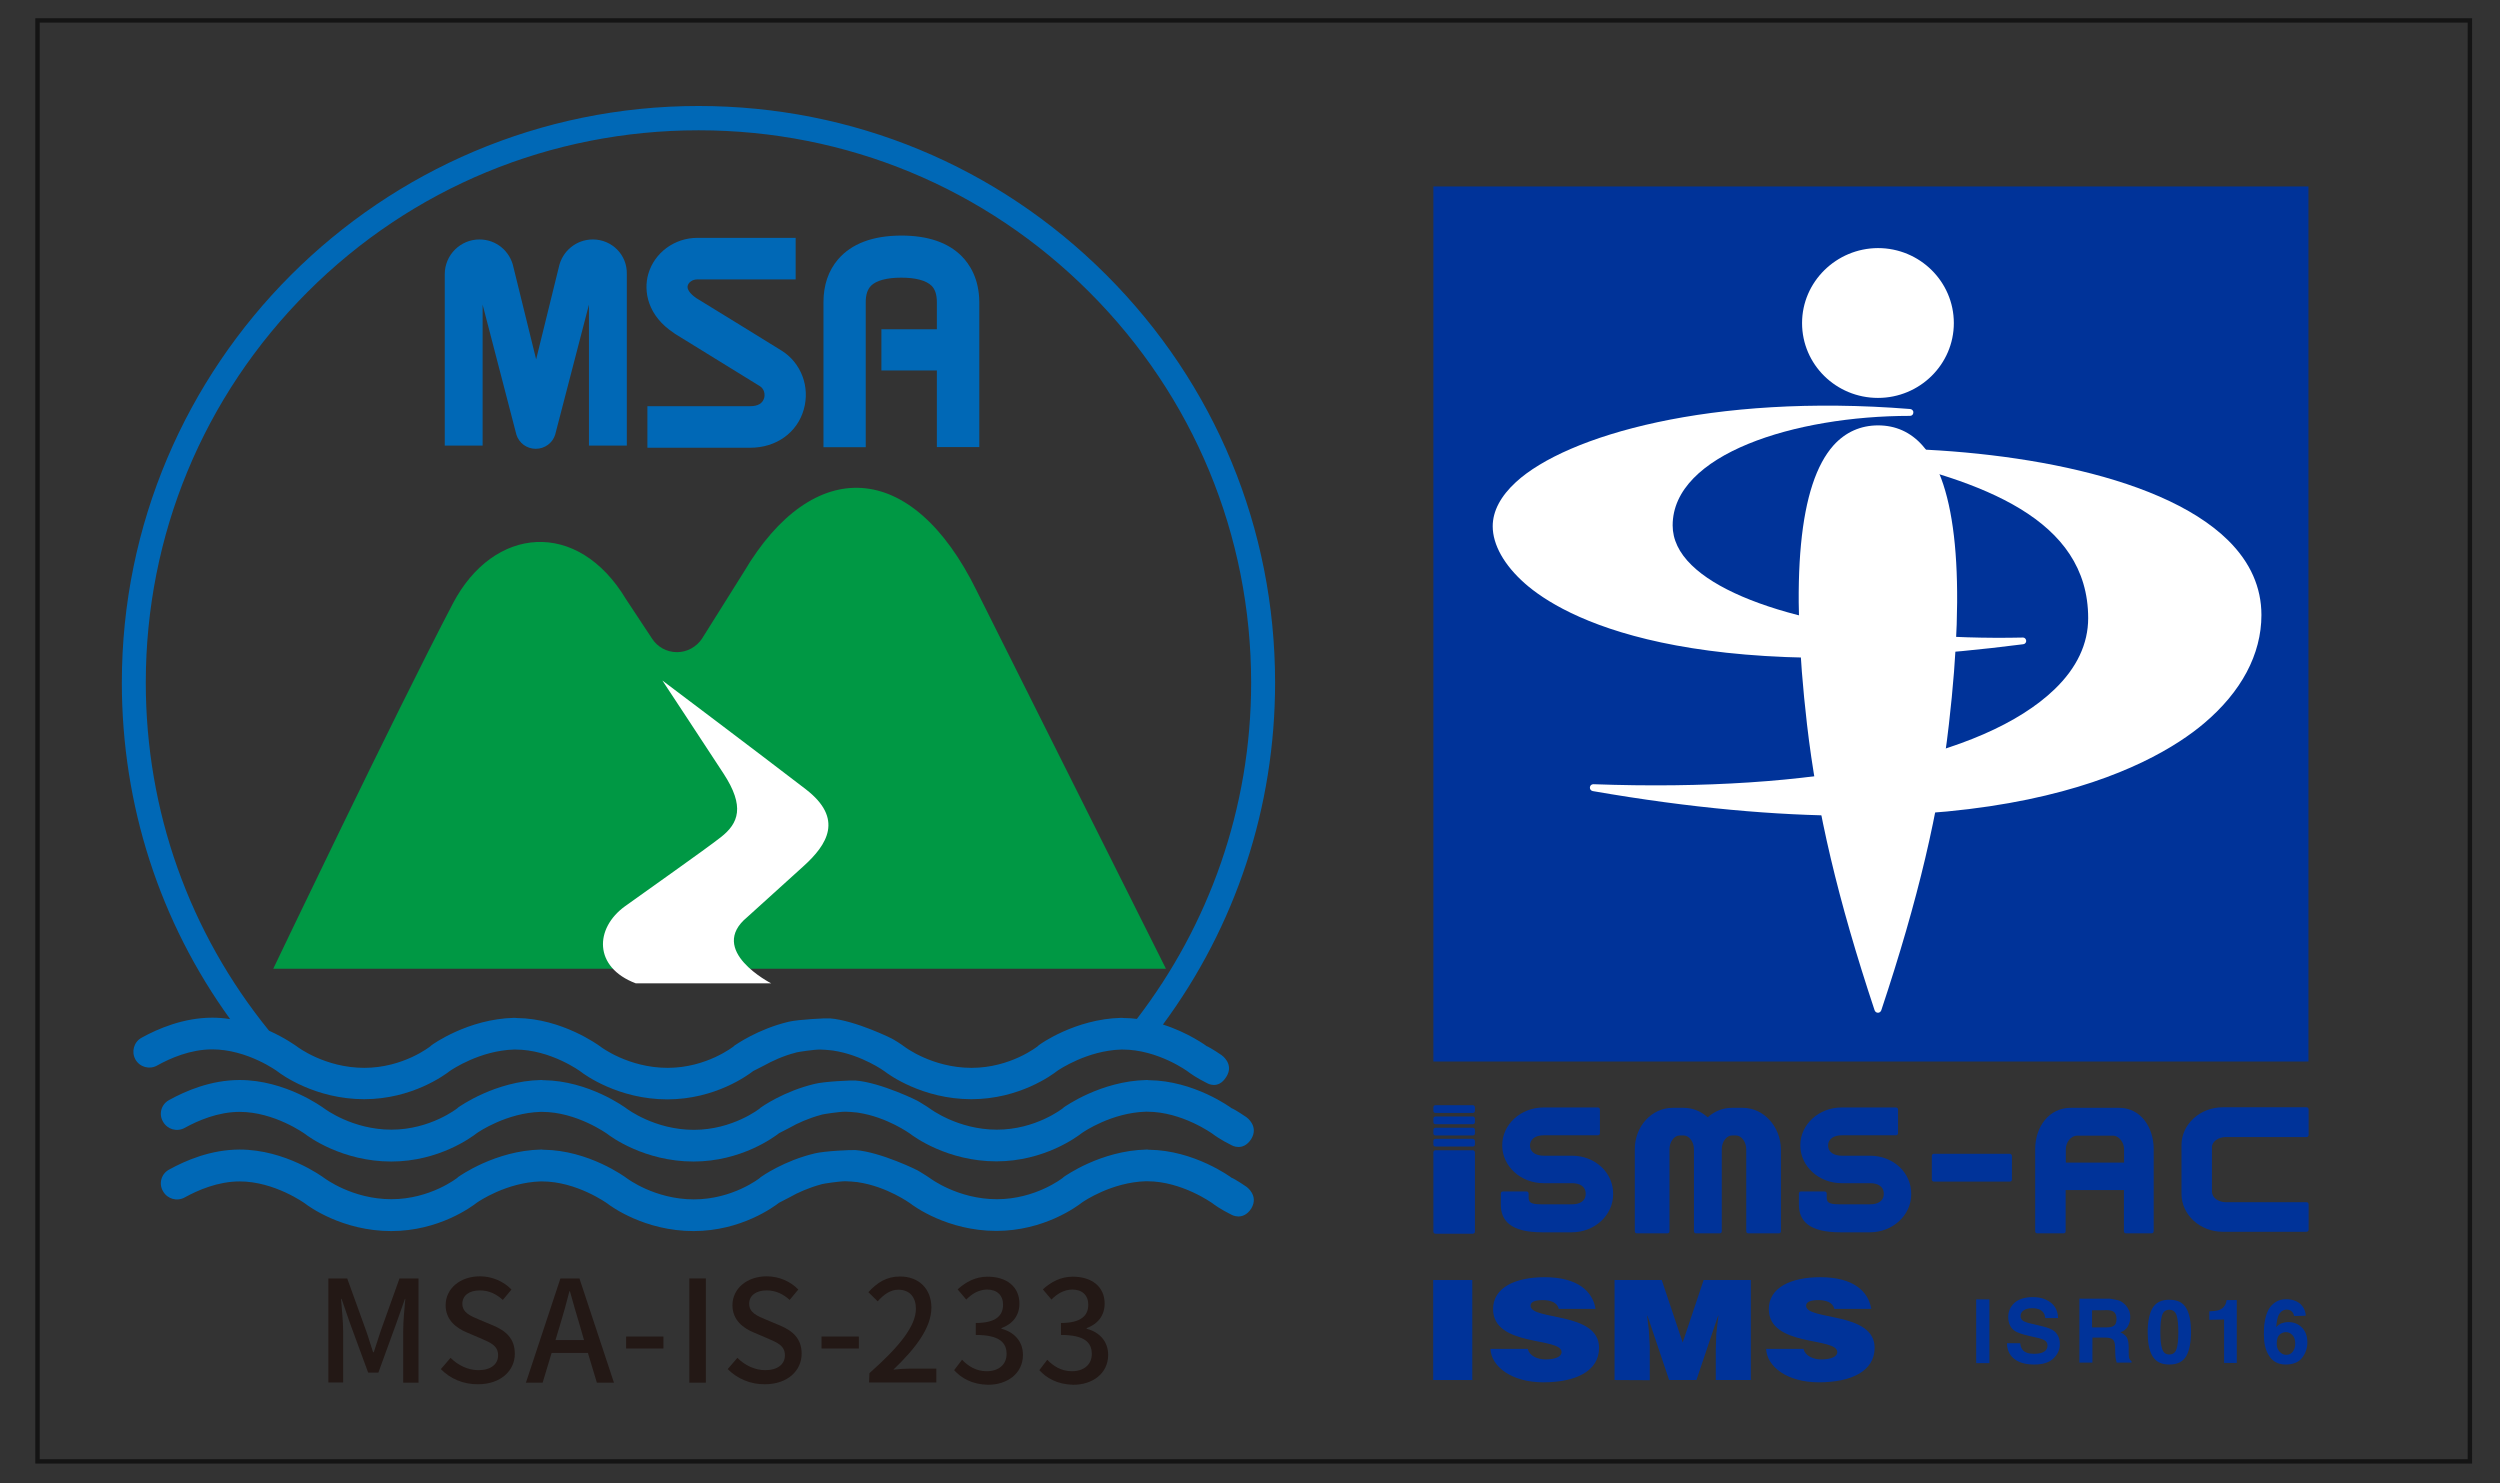 <?xml version="1.0" encoding="utf-8"?>
<!-- Generator: Adobe Illustrator 24.2.1, SVG Export Plug-In . SVG Version: 6.00 Build 0)  -->
<svg version="1.1" id="r1" xmlns="http://www.w3.org/2000/svg" xmlns:xlink="http://www.w3.org/1999/xlink" x="0px" y="0px"
	 viewBox="0 0 141.99 84.24" style="enable-background:new 0 0 141.99 84.24;" xml:space="preserve">
<rect x="0" y="0" width="141.99" height="84.24" fill="#333333" stroke="none"/>
<style type="text/css">
	.st0{fill:#003399;}
	.st1{fill:#FFFFFF;}
	.st2{fill:none;}
	.st3{fill:none;stroke:#141414;stroke-width:0.25;stroke-miterlimit:10;}
	.st4{fill:none;stroke:#000000;stroke-width:0.375;}
	.st5{fill:#009844;}
	.st6{fill:#0068B6;}
	.st7{fill:#231815;}
</style>
<g>
	<g>
		<path class="st0" d="M89.29,65.64h-1.61c-0.42,0-0.78-0.18-0.78-0.58l0,0c0-0.41,0.37-0.58,0.78-0.58h3l0,0h0.07
			c0.07,0,0.12-0.05,0.12-0.12v-1.34c0-0.07-0.05-0.12-0.12-0.12h-0.07h-0.14h-2.87c-1.3,0-2.35,0.96-2.35,2.15
			c0,1.19,1.05,2.15,2.35,2.15h1.61c0.43,0,0.78,0.17,0.78,0.6c0,0.44-0.36,0.6-0.78,0.6l0,0h-1.33c-0.03,0-0.41,0-0.43,0
			c-0.63,0-0.7-0.14-0.7-0.4v-0.07v-0.14c0-0.07-0.05-0.12-0.12-0.12h-1.34c-0.07,0-0.12,0.05-0.12,0.12V68v0.02v0.4
			c0,0.91,0.56,1.57,2.35,1.57h1.68c1.3,0,2.35-0.97,2.35-2.16C91.64,66.6,90.59,65.64,89.29,65.64z"/>
		<path class="st0" d="M106.22,65.64h-1.61c-0.42,0-0.78-0.18-0.78-0.58l0,0c0-0.41,0.37-0.58,0.78-0.58h3l0,0h0.07
			c0.07,0,0.12-0.05,0.12-0.12v-1.34c0-0.07-0.05-0.12-0.12-0.12h-0.07h-0.14h-2.87c-1.3,0-2.35,0.96-2.35,2.15
			c0,1.19,1.05,2.15,2.35,2.15h1.61c0.43,0,0.78,0.17,0.78,0.6c0,0.44-0.36,0.6-0.78,0.6l0,0h-1.33c-0.03,0-0.41,0-0.43,0
			c-0.63,0-0.7-0.14-0.7-0.4v-0.07v-0.14c0-0.07-0.05-0.12-0.12-0.12h-1.34c-0.07,0-0.12,0.05-0.12,0.12V68v0.02v0.4
			c0,0.91,0.56,1.57,2.35,1.57h1.68c1.3,0,2.35-0.97,2.35-2.16C108.57,66.6,107.52,65.64,106.22,65.64z"/>
		<path class="st0" d="M126.41,64.58h4.51l0,0H131c0.07,0,0.12-0.05,0.12-0.12v-1.45c0-0.07-0.05-0.12-0.12-0.12h-0.08h-0.13h-4.54
			c-1.3,0-2.35,0.96-2.35,2.15v2.76c0,1.2,1.05,2.16,2.35,2.16h4.54h0.13H131c0.07,0,0.12-0.05,0.12-0.12V68.4
			c0-0.07-0.05-0.12-0.12-0.12h-0.08l0,0h-4.51c-0.43,0-0.78-0.27-0.78-0.6v-2.52C125.62,64.85,125.99,64.58,126.41,64.58z"/>
		<path class="st0" d="M114.15,65.53h-4.31c-0.07,0-0.12,0.05-0.12,0.12v1.34c0,0.07,0.05,0.12,0.12,0.12h4.31
			c0.07,0,0.12-0.05,0.12-0.12v-1.34C114.26,65.58,114.21,65.53,114.15,65.53z"/>
		<path class="st0" d="M98.98,62.92h-0.62c-0.52,0-0.99,0.2-1.37,0.54c-0.37-0.34-0.85-0.54-1.37-0.54h-0.62
			c-1.19,0-2.15,1.05-2.15,2.35v4.46v0.2c0,0.07,0.05,0.12,0.12,0.12h1.73c0.07,0,0.12-0.05,0.12-0.12v-0.2v-4.46
			c0-0.42,0.27-0.78,0.58-0.78h0.23c0.31,0,0.58,0.37,0.58,0.78v4.46v0.2c0,0.07,0.05,0.12,0.12,0.12h1.34
			c0.07,0,0.12-0.05,0.12-0.12v-0.2v-4.46c0-0.42,0.27-0.78,0.58-0.78h0.23c0.31,0,0.58,0.37,0.58,0.78v4.46v0.2
			c0,0.07,0.05,0.12,0.12,0.12h1.73c0.07,0,0.12-0.05,0.12-0.12v-0.2v-4.46C101.13,63.98,100.17,62.92,98.98,62.92z"/>
		<path class="st0" d="M120.36,62.92h-2.76c-1.2,0-2.01,1.05-2.01,2.35v4.46v0.2c0,0.07,0.05,0.12,0.12,0.12h1.49
			c0.07,0,0.12-0.05,0.12-0.12v-0.2v-2.14h3.31v2.14v0.2c0,0.07,0.05,0.12,0.12,0.12h1.45c0.07,0,0.12-0.05,0.12-0.12v-0.2v-4.46
			C122.32,63.98,121.55,62.92,120.36,62.92z M120.64,66.03h-3.31v-0.75c0-0.43,0.31-0.78,0.64-0.78h2.05c0.31,0,0.62,0.37,0.62,0.78
			V66.03z"/>
		<path class="st0" d="M83.65,65.33h-2.12c-0.07,0-0.12,0.05-0.12,0.12v4.5c0,0.07,0.05,0.12,0.12,0.12h2.12
			c0.07,0,0.12-0.05,0.12-0.12v-4.5C83.76,65.37,83.71,65.33,83.65,65.33z"/>
		<path class="st0" d="M83.65,62.77h-2.12c-0.07,0-0.12,0.05-0.12,0.12v0.2c0,0.07,0.05,0.12,0.12,0.12h2.12
			c0.07,0,0.12-0.05,0.12-0.12v-0.2C83.76,62.82,83.71,62.77,83.65,62.77z"/>
		<path class="st0" d="M83.65,63.41h-2.12c-0.07,0-0.12,0.05-0.12,0.12v0.2c0,0.07,0.05,0.12,0.12,0.12h2.12
			c0.07,0,0.12-0.05,0.12-0.12v-0.2C83.76,63.46,83.71,63.41,83.65,63.41z"/>
		<path class="st0" d="M83.65,64.05h-2.12c-0.07,0-0.12,0.05-0.12,0.12v0.2c0,0.07,0.05,0.12,0.12,0.12h2.12
			c0.07,0,0.12-0.05,0.12-0.12v-0.2C83.76,64.1,83.71,64.05,83.65,64.05z"/>
		<path class="st0" d="M83.65,64.68h-2.12c-0.07,0-0.12,0.05-0.12,0.12V65c0,0.07,0.05,0.12,0.12,0.12h2.12
			c0.07,0,0.12-0.05,0.12-0.12v-0.2C83.76,64.74,83.71,64.68,83.65,64.68z"/>
	</g>
	<g>
		<g>
			<g>
				<rect x="81.41" y="10.59" class="st0" width="49.7" height="49.7"/>
				<g>
					<path class="st1" d="M102.35,18.35c0,2.35,1.93,4.25,4.31,4.25c2.38,0,4.31-1.91,4.31-4.25c0-2.35-1.93-4.26-4.31-4.26
						C104.29,14.1,102.35,16.01,102.35,18.35z"/>
					<path class="st1" d="M104.14,25.29c-1.96,2.19-2.47,7.52-1.51,15.85c0.57,4.92,1.74,9.92,3.84,16.24
						c0.03,0.08,0.1,0.14,0.19,0.14c0.09,0,0.16-0.06,0.19-0.14c2.1-6.31,3.28-11.32,3.84-16.24c0.96-8.32,0.44-13.66-1.51-15.85
						c-0.67-0.75-1.52-1.13-2.51-1.13S104.82,24.54,104.14,25.29z"/>
				</g>
				<g>
					<path class="st1" d="M86.1,27.38c-0.87,0.8-1.32,1.65-1.32,2.51c0,1.05,0.65,2.21,1.83,3.25c2.11,1.86,9.09,5.92,28.3,3.45
						c0.11-0.01,0.18-0.11,0.17-0.2c-0.01-0.11-0.1-0.19-0.19-0.18c-8.55,0.19-16.11-1.47-18.81-4.11c-0.72-0.7-1.08-1.46-1.08-2.26
						c0-4.05,6.95-6.22,13.48-6.22c0.11,0,0.19-0.08,0.19-0.19c0.01-0.11-0.08-0.19-0.18-0.2C97.19,22.33,88.96,24.75,86.1,27.38z
						 M114.91,36.6C114.91,36.6,114.9,36.6,114.91,36.6C114.9,36.6,114.91,36.6,114.91,36.6z"/>
					<path class="st1" d="M106.04,25.47c-0.1,0-0.19,0.08-0.19,0.18c-0.01,0.1,0.06,0.19,0.15,0.21c6.54,1.45,12.6,3.59,12.6,9.25
						c0,1.45-0.64,2.82-1.91,4.04c-4.04,3.89-13.58,5.85-26.19,5.39c-0.11,0-0.19,0.07-0.2,0.18c-0.01,0.1,0.06,0.19,0.16,0.21
						c22.55,3.92,31.78-1.37,34.7-3.83c2.14-1.8,3.28-3.94,3.28-6.17c0-1.57-0.63-2.99-1.88-4.23
						C122.55,26.73,113,25.4,106.04,25.47z"/>
				</g>
			</g>
		</g>
		<g>
			<path class="st0" d="M112.99,77.42h-0.75V73.8h0.75V77.42z"/>
			<path class="st0" d="M114.74,76.3c0.02,0.17,0.07,0.29,0.14,0.37c0.13,0.15,0.34,0.22,0.64,0.22c0.19,0,0.33-0.02,0.45-0.06
				c0.21-0.08,0.32-0.21,0.32-0.42c0-0.12-0.05-0.21-0.16-0.28c-0.11-0.07-0.27-0.12-0.51-0.17l-0.39-0.09
				c-0.39-0.09-0.65-0.18-0.8-0.28c-0.24-0.17-0.37-0.43-0.37-0.79c0-0.32,0.12-0.59,0.36-0.81c0.24-0.21,0.59-0.32,1.05-0.32
				c0.39,0,0.72,0.1,0.99,0.3c0.27,0.2,0.42,0.5,0.43,0.89h-0.73c-0.01-0.21-0.11-0.37-0.29-0.47c-0.12-0.06-0.27-0.09-0.45-0.09
				c-0.2,0-0.36,0.04-0.48,0.12s-0.18,0.19-0.18,0.33c0,0.13,0.06,0.22,0.18,0.29c0.08,0.04,0.23,0.1,0.48,0.15l0.63,0.15
				c0.28,0.07,0.49,0.16,0.62,0.26c0.21,0.18,0.32,0.42,0.32,0.74c0,0.33-0.13,0.6-0.38,0.83s-0.61,0.33-1.08,0.33
				c-0.48,0-0.86-0.11-1.13-0.32c-0.27-0.21-0.41-0.52-0.41-0.89H114.74z"/>
			<path class="st0" d="M120.39,73.88c0.14,0.06,0.24,0.15,0.34,0.25c0.08,0.09,0.14,0.19,0.19,0.3c0.05,0.11,0.07,0.24,0.07,0.38
				c0,0.18-0.04,0.34-0.13,0.51s-0.23,0.28-0.43,0.35c0.17,0.07,0.28,0.17,0.36,0.28c0.07,0.13,0.11,0.31,0.11,0.57v0.24
				c0,0.17,0.01,0.28,0.02,0.34c0.02,0.1,0.07,0.17,0.14,0.2v0.09h-0.84c-0.02-0.08-0.04-0.15-0.05-0.19
				c-0.02-0.1-0.03-0.2-0.03-0.31l-0.01-0.34c0-0.23-0.04-0.39-0.12-0.46c-0.08-0.08-0.22-0.12-0.43-0.12h-0.74v1.42h-0.74v-3.63
				h1.74C120.06,73.8,120.26,73.83,120.39,73.88z M118.82,74.42v0.97h0.82c0.17,0,0.28-0.02,0.36-0.06c0.15-0.07,0.21-0.2,0.21-0.41
				c0-0.22-0.07-0.37-0.2-0.44c-0.08-0.04-0.19-0.07-0.35-0.07C119.66,74.42,118.82,74.42,118.82,74.42z"/>
			<path class="st0" d="M124.17,74.3c0.19,0.32,0.27,0.78,0.27,1.36c0,0.58-0.09,1.04-0.27,1.36c-0.19,0.32-0.5,0.48-0.96,0.48
				s-0.77-0.16-0.96-0.48c-0.19-0.32-0.27-0.77-0.27-1.36c0-0.58,0.09-1.04,0.27-1.36c0.19-0.32,0.5-0.48,0.96-0.48
				S123.99,73.98,124.17,74.3z M122.8,76.61c0.07,0.21,0.2,0.32,0.41,0.32s0.34-0.11,0.41-0.32c0.07-0.21,0.1-0.53,0.1-0.95
				c0-0.43-0.03-0.75-0.1-0.96c-0.07-0.2-0.2-0.31-0.41-0.31s-0.35,0.11-0.41,0.31c-0.07,0.2-0.1,0.53-0.1,0.96
				C122.7,76.08,122.73,76.39,122.8,76.61z"/>
			<path class="st0" d="M125.48,74.96v-0.48c0.22-0.01,0.38-0.03,0.47-0.05c0.14-0.03,0.25-0.1,0.34-0.19
				c0.06-0.07,0.11-0.15,0.14-0.25c0.02-0.07,0.03-0.11,0.03-0.15h0.58v3.57h-0.72v-2.47L125.48,74.96L125.48,74.96z"/>
			<path class="st0" d="M130.29,74.74c0-0.06-0.02-0.12-0.07-0.19c-0.08-0.11-0.19-0.17-0.34-0.17c-0.22,0-0.39,0.13-0.49,0.38
				c-0.05,0.14-0.09,0.35-0.11,0.62c0.09-0.11,0.19-0.18,0.3-0.22s0.24-0.07,0.39-0.07c0.32,0,0.58,0.11,0.78,0.32
				c0.2,0.21,0.3,0.49,0.3,0.83c0,0.33-0.1,0.62-0.3,0.88c-0.19,0.25-0.51,0.38-0.93,0.38c-0.45,0-0.78-0.19-0.99-0.57
				c-0.17-0.29-0.25-0.67-0.25-1.14c0-0.27,0.01-0.5,0.04-0.66c0.04-0.3,0.12-0.56,0.23-0.76c0.1-0.18,0.23-0.31,0.4-0.42
				c0.17-0.11,0.36-0.16,0.59-0.16c0.33,0,0.59,0.09,0.79,0.25c0.19,0.17,0.31,0.4,0.33,0.68
				C130.97,74.74,130.29,74.74,130.29,74.74z M129.46,76.76c0.11,0.12,0.23,0.19,0.39,0.19c0.16,0,0.28-0.06,0.37-0.18
				c0.09-0.12,0.14-0.27,0.14-0.46c0-0.2-0.05-0.37-0.16-0.48c-0.1-0.11-0.22-0.17-0.37-0.17c-0.12,0-0.22,0.04-0.32,0.11
				c-0.14,0.11-0.2,0.28-0.2,0.52C129.3,76.48,129.35,76.63,129.46,76.76z"/>
		</g>
		<g>
			<g>
				<path class="st0" d="M81.4,78.38V72.7h2.22v5.68H81.4z"/>
				<path class="st0" d="M88.53,74.34c-0.04-0.19-0.16-0.31-0.32-0.39c-0.16-0.07-0.36-0.11-0.58-0.11c-0.49,0-0.7,0.12-0.7,0.32
					c0,0.85,3.89,0.32,3.89,2.39c0,1.32-1.31,1.96-3.17,1.96c-1.78,0-2.95-0.88-3-1.9h2.12c0.05,0.2,0.18,0.35,0.37,0.45
					c0.18,0.1,0.41,0.15,0.63,0.15c0.56,0,0.92-0.15,0.92-0.42c0-0.86-3.89-0.27-3.89-2.44c0-1.21,1.24-1.81,2.93-1.81
					c1.88,0,2.73,0.81,2.89,1.8H88.53z"/>
				<path class="st0" d="M91.7,78.38V72.7h2.68l1.19,3.55l1.19-3.55h2.68v5.68h-1.99v-1.74l0.03-0.89l0.12-1.02h-0.02l-1.23,3.65
					H94.8l-1.23-3.65h-0.02l0.1,0.84l0.05,0.89v1.93L91.7,78.38L91.7,78.38z"/>
				<path class="st0" d="M104.18,74.34c-0.04-0.19-0.16-0.31-0.32-0.39c-0.16-0.07-0.36-0.11-0.58-0.11c-0.49,0-0.7,0.12-0.7,0.32
					c0,0.85,3.89,0.32,3.89,2.39c0,1.32-1.31,1.96-3.17,1.96c-1.78,0-2.95-0.88-2.99-1.9h2.12c0.05,0.2,0.18,0.35,0.37,0.45
					c0.18,0.1,0.41,0.15,0.63,0.15c0.56,0,0.92-0.15,0.92-0.42c0-0.86-3.89-0.27-3.89-2.44c0-1.21,1.24-1.81,2.93-1.81
					c1.88,0,2.73,0.81,2.89,1.8H104.18z"/>
			</g>
		</g>
		<rect x="81.41" y="62.77" class="st2" width="49.7" height="7.29"/>
	</g>
	<rect x="2.13" y="1.16" class="st3" width="138.15" height="81.84"/>
	<g>
		<g>
			<path class="st4" d="M37.08,36.06"/>
			<path class="st4" d="M39.9,36.06"/>
			<path class="st5" d="M39.86,36.29c-0.31,0.45-0.83,0.75-1.41,0.75c-0.59,0-1.11-0.3-1.41-0.76l-1.48-2.24
				c-2.75-4.59-7.53-4.17-9.84,0.24c-3.31,6.32-10.2,20.74-10.2,20.74h50.7L55.48,33.57c-3.7-7.56-9.33-7.69-13.23-1.09L39.86,36.29
				z"/>
			<path class="st1" d="M37.62,38.65c0,0,2.58,3.91,3.47,5.28c1.23,1.88,0.86,2.83-0.15,3.62c-0.89,0.7-4.29,3.09-5.44,3.92
				c-1.73,1.25-1.8,3.47,0.61,4.38h7.69c0,0-3.67-1.87-1.35-3.77l3.17-2.87c1.39-1.25,2.3-2.72,0.15-4.38
				C42.96,42.67,37.62,38.65,37.62,38.65z"/>
			<path class="st6" d="M33.67,13.6c-0.95,0-1.74,0.67-1.93,1.57l-1.29,5.24l-1.29-5.24c-0.19-0.9-0.97-1.57-1.93-1.57
				c-1.08,0-1.97,0.88-1.97,1.97v9.74h2.15v-8.01l1.92,7.39c0.15,0.47,0.58,0.8,1.1,0.8c0.52,0,0.96-0.34,1.1-0.8l1.92-7.39v8.01
				h2.15v-9.74C35.63,14.47,34.75,13.6,33.67,13.6z"/>
			<path class="st6" d="M44.4,19.92c0,0-4.53-2.8-4.84-2.98c-0.15-0.1-0.58-0.42-0.5-0.72c0.05-0.18,0.26-0.35,0.54-0.35h5.49h0.1
				v-0.1v-2.16v-0.1h-0.1H39.6c-1.29,0-2.43,0.84-2.78,2.05c-0.28,0.97-0.05,2.38,1.48,3.37l0.01,0.01l0.01,0.01l4.85,2.99
				c0.24,0.16,0.29,0.46,0.23,0.67c-0.09,0.3-0.35,0.46-0.79,0.46h-5.74h-0.1v0.1v2.16v0.1h0.1h5.74c1.48,0,2.67-0.86,3.04-2.17
				C46.02,21.97,45.5,20.61,44.4,19.92z"/>
			<path class="st6" d="M54.61,14.54c-0.77-0.77-1.92-1.16-3.41-1.16c-1.63,0-2.84,0.46-3.61,1.36c-0.54,0.64-0.82,1.45-0.82,2.42
				v8.14v0.1h0.1h2.2h0.1v-0.1v-8.14c0-0.42,0.1-0.72,0.3-0.93c0.3-0.3,0.9-0.46,1.72-0.46c0.82,0,1.41,0.16,1.72,0.46
				c0.2,0.2,0.3,0.51,0.3,0.93v1.54h-3.05h-0.1v0.1v2.14v0.1h0.1h3.05v4.25v0.1h0.1h2.2h0.11v-0.1v-8.14
				C55.61,15.82,55.07,15,54.61,14.54z"/>
			<path class="st6" d="M69.37,59.92c-0.48-0.33-0.91-0.56-0.8-0.48c-0.07-0.05-1.07-0.79-2.52-1.25
				c4.13-5.59,6.37-12.33,6.37-19.42c0-8.74-3.4-16.97-9.59-23.16S48.42,6.02,39.67,6.02c-18.06,0-32.75,14.69-32.75,32.75
				c0,6.96,2.15,13.58,6.15,19.11c-0.33-0.05-0.66-0.08-1.01-0.08c-1.63,0-3.08,0.62-4.02,1.14l0,0c-0.44,0.24-0.59,0.8-0.35,1.23
				c0.24,0.44,0.8,0.59,1.23,0.35c0.75-0.42,1.9-0.92,3.13-0.92c2,0,3.7,1.24,3.72,1.26c0.2,0.16,2.13,1.57,4.91,1.57
				c2.73,0,4.6-1.39,4.88-1.61c0.12-0.08,1.7-1.15,3.63-1.21h0.03h0.05c2,0,3.7,1.24,3.72,1.26c0.2,0.16,2.13,1.57,4.91,1.57
				c2.73,0,4.6-1.39,4.88-1.61c0.03-0.02,0.53-0.26,0.61-0.31c0.47-0.26,1.09-0.55,1.79-0.73c0.02-0.01,0.05-0.01,0.07-0.02
				c0.07-0.02,0.94-0.16,1.33-0.16c0.15,0,0.53,0.03,0.58,0.04c0.06,0.01,0.11,0.01,0.17,0.02c1.64,0.25,2.92,1.18,2.93,1.19
				c0.2,0.16,2.13,1.57,4.91,1.57c2.73,0,4.6-1.39,4.88-1.61c0.12-0.08,1.7-1.15,3.63-1.21h0.03h0.05c2,0,3.7,1.24,3.72,1.26
				c0.09,0.07,0.47,0.35,1.08,0.65c0,0,0.63,0.39,1.09-0.36C70.12,60.42,69.37,59.92,69.37,59.92z M58.98,59.38l-0.02,0.02
				l-0.02,0.02c-0.01,0.01-1.54,1.23-3.76,1.23c-2.23,0-3.8-1.19-3.82-1.21c-0.03-0.02-0.24-0.18-0.58-0.38
				c-0.06-0.06-2.22-1.11-3.64-1.22c-0.19-0.02-1.79,0.06-2.34,0.19c-1.77,0.42-3.01,1.31-3.08,1.35l-0.02,0.02l-0.02,0.02
				c-0.01,0.01-1.54,1.23-3.76,1.23c-2.23,0-3.8-1.19-3.82-1.21c-0.11-0.08-2.17-1.59-4.75-1.62h-0.03l-0.06-0.01h-0.06
				c-2.6,0.06-4.63,1.5-4.71,1.57l-0.02,0.02l-0.02,0.02c-0.01,0.01-1.54,1.23-3.76,1.23c-2.23,0-3.8-1.19-3.82-1.21
				c-0.06-0.04-0.66-0.48-1.59-0.9c-4.53-5.58-7-12.48-7-19.77c0-8.38,3.27-16.27,9.19-22.19S31.29,7.4,39.68,7.4
				s16.27,3.27,22.19,9.19s9.19,13.81,9.19,22.19c0,7.17-2.43,13.8-6.49,19.09c-0.24-0.03-0.49-0.05-0.74-0.05H63.8l-0.06-0.01
				h-0.06C61.08,57.87,59.05,59.31,58.98,59.38z"/>
			<path class="st6" d="M69.94,65.04c-0.61-0.3-0.99-0.58-1.08-0.65c-0.02-0.01-1.73-1.25-3.71-1.25H65.1h-0.03
				c-1.93,0.06-3.51,1.13-3.62,1.21c-0.27,0.21-2.14,1.61-4.86,1.61c-2.78,0-4.7-1.41-4.9-1.57c-0.02-0.01-1.3-0.94-2.93-1.19
				c-0.06-0.01-0.11-0.02-0.17-0.02c-0.05-0.01-0.42-0.04-0.57-0.04c-0.38,0-1.25,0.14-1.32,0.16c-0.02,0.01-0.05,0.01-0.07,0.02
				c-0.7,0.19-1.33,0.47-1.78,0.73c-0.08,0.05-0.58,0.29-0.6,0.31c-0.27,0.21-2.14,1.61-4.86,1.61c-2.78,0-4.7-1.41-4.9-1.57
				c-0.02-0.01-1.73-1.25-3.71-1.25h-0.05h-0.03c-1.93,0.06-3.51,1.13-3.62,1.21c-0.27,0.21-2.14,1.61-4.86,1.61
				c-2.78,0-4.7-1.41-4.9-1.57c-0.02-0.01-1.73-1.25-3.71-1.25c-1.23,0-2.38,0.5-3.12,0.91c-0.44,0.24-0.98,0.09-1.23-0.35
				C9,63.27,9.16,62.72,9.6,62.48l0,0c0.94-0.52,2.38-1.14,4.01-1.14c2.6,0,4.7,1.54,4.81,1.62c0.02,0.01,1.58,1.2,3.81,1.2
				c2.21,0,3.74-1.21,3.75-1.22l0.02-0.02l0.02-0.02c0.09-0.06,2.11-1.5,4.7-1.56h0.06l0.06,0.01h0.03
				c2.56,0.03,4.63,1.54,4.73,1.62c0.02,0.01,1.58,1.2,3.81,1.2c2.21,0,3.74-1.21,3.75-1.22l0.02-0.02l0.02-0.02
				c0.07-0.05,1.31-0.93,3.07-1.35c0.55-0.14,2.13-0.21,2.33-0.19c1.41,0.11,3.58,1.16,3.63,1.22c0.34,0.2,0.55,0.35,0.58,0.37
				c0.02,0.01,1.58,1.2,3.81,1.2c2.21,0,3.74-1.21,3.75-1.22l0.02-0.02l0.02-0.02c0.09-0.06,2.11-1.5,4.7-1.56h0.06l0.06,0.01h0.03
				c2.56,0.03,4.63,1.54,4.73,1.62c-0.11-0.09,0.32,0.15,0.8,0.48c0,0,0.73,0.5,0.27,1.25C70.58,65.43,69.94,65.04,69.94,65.04z"/>
			<path class="st6" d="M69.94,68.99c-0.61-0.3-0.99-0.58-1.08-0.65c-0.02-0.01-1.73-1.25-3.71-1.25H65.1h-0.03
				c-1.93,0.06-3.51,1.13-3.62,1.21c-0.27,0.21-2.14,1.61-4.86,1.61c-2.78,0-4.7-1.41-4.9-1.57c-0.02-0.01-1.3-0.94-2.93-1.19
				c-0.06-0.01-0.11-0.02-0.17-0.02c-0.05-0.01-0.42-0.04-0.57-0.04c-0.38,0-1.25,0.14-1.32,0.16c-0.02,0.01-0.05,0.01-0.07,0.02
				c-0.7,0.19-1.33,0.47-1.78,0.73c-0.08,0.05-0.58,0.29-0.6,0.31c-0.27,0.21-2.14,1.61-4.86,1.61c-2.78,0-4.7-1.41-4.9-1.57
				c-0.02-0.01-1.73-1.25-3.71-1.25h-0.05h-0.03c-1.93,0.06-3.51,1.13-3.62,1.21c-0.27,0.21-2.14,1.61-4.86,1.61
				c-2.78,0-4.7-1.41-4.9-1.57c-0.02-0.01-1.73-1.25-3.71-1.25c-1.23,0-2.38,0.5-3.12,0.91c-0.44,0.24-0.98,0.09-1.23-0.35
				C9,67.22,9.16,66.67,9.6,66.43l0,0c0.94-0.52,2.38-1.14,4.01-1.14c2.6,0,4.7,1.54,4.81,1.62c0.02,0.01,1.58,1.2,3.81,1.2
				c2.21,0,3.74-1.21,3.75-1.22l0.02-0.02l0.02-0.02c0.09-0.06,2.11-1.5,4.7-1.56h0.06l0.06,0.01h0.03
				c2.56,0.03,4.63,1.54,4.73,1.62c0.02,0.01,1.58,1.2,3.81,1.2c2.21,0,3.74-1.21,3.75-1.22l0.02-0.02l0.02-0.02
				c0.07-0.05,1.31-0.93,3.07-1.35c0.55-0.14,2.13-0.21,2.33-0.19c1.41,0.11,3.58,1.16,3.63,1.22c0.34,0.2,0.55,0.35,0.58,0.37
				c0.02,0.01,1.58,1.2,3.81,1.2c2.21,0,3.74-1.21,3.75-1.22l0.02-0.02l0.02-0.02c0.09-0.06,2.11-1.5,4.7-1.56h0.06l0.06,0.01h0.03
				c2.56,0.03,4.63,1.54,4.73,1.62c-0.11-0.09,0.32,0.15,0.8,0.48c0,0,0.73,0.5,0.27,1.25C70.58,69.37,69.94,68.99,69.94,68.99z"/>
		</g>
		<g>
			<path class="st7" d="M18.65,72.61h1.07l1.08,2.99c0.14,0.39,0.25,0.8,0.39,1.2h0.04c0.14-0.4,0.25-0.8,0.39-1.2l1.07-2.99h1.08
				v5.92h-0.87V75.6c0-0.54,0.07-1.3,0.12-1.83H23l-0.48,1.36l-1.03,2.83h-0.58l-1.04-2.83l-0.47-1.36h-0.03
				c0.04,0.54,0.12,1.31,0.12,1.83v2.92h-0.84C18.65,78.52,18.65,72.61,18.65,72.61z"/>
			<path class="st7" d="M25.04,77.76l0.55-0.64c0.43,0.43,1,0.7,1.58,0.7c0.71,0,1.12-0.34,1.12-0.84c0-0.54-0.4-0.71-0.95-0.95
				l-0.82-0.35c-0.58-0.24-1.21-0.69-1.21-1.55c0-0.94,0.82-1.64,1.95-1.64c0.69,0,1.35,0.29,1.79,0.75l-0.49,0.59
				c-0.37-0.33-0.78-0.54-1.31-0.54c-0.6,0-0.99,0.29-0.99,0.76c0,0.51,0.48,0.7,0.96,0.9l0.81,0.34c0.7,0.3,1.21,0.73,1.21,1.6
				c0,0.95-0.79,1.73-2.09,1.73C26.33,78.63,25.57,78.31,25.04,77.76z"/>
			<path class="st7" d="M33.39,76.84h-2.06l-0.51,1.69h-0.95l1.96-5.92h1.08l1.96,5.92H33.9L33.39,76.84z M33.17,76.11l-0.23-0.8
				c-0.2-0.64-0.38-1.3-0.57-1.97h-0.03c-0.17,0.67-0.35,1.33-0.55,1.97l-0.24,0.8H33.17z"/>
			<path class="st7" d="M35.56,75.91h2.12v0.68h-2.12V75.91z"/>
			<path class="st7" d="M39.15,72.61h0.94v5.92h-0.94V72.61z"/>
			<path class="st7" d="M41.33,77.76l0.55-0.64c0.43,0.43,1,0.7,1.58,0.7c0.71,0,1.12-0.34,1.12-0.84c0-0.54-0.4-0.71-0.95-0.95
				l-0.82-0.35c-0.58-0.24-1.21-0.69-1.21-1.55c0-0.94,0.82-1.64,1.95-1.64c0.69,0,1.35,0.29,1.79,0.75l-0.49,0.59
				c-0.37-0.33-0.78-0.54-1.31-0.54c-0.6,0-0.99,0.29-0.99,0.76c0,0.51,0.48,0.7,0.96,0.9l0.81,0.34c0.7,0.3,1.21,0.73,1.21,1.6
				c0,0.95-0.79,1.73-2.09,1.73C42.63,78.63,41.88,78.31,41.33,77.76z"/>
			<path class="st7" d="M46.66,75.91h2.12v0.68h-2.12V75.91z"/>
			<path class="st7" d="M49.38,77.99c1.74-1.54,2.64-2.69,2.64-3.66c0-0.64-0.34-1.08-1-1.08c-0.47,0-0.85,0.3-1.17,0.66l-0.53-0.52
				c0.51-0.55,1.03-0.89,1.8-0.89c1.08,0,1.78,0.71,1.78,1.77c0,1.14-0.91,2.33-2.16,3.52c0.3-0.03,0.67-0.06,0.96-0.06h1.48v0.79
				h-3.82L49.38,77.99L49.38,77.99z"/>
			<path class="st7" d="M54.19,77.82l0.45-0.59c0.34,0.35,0.79,0.65,1.4,0.65c0.67,0,1.13-0.37,1.13-0.98
				c0-0.66-0.42-1.08-1.75-1.08v-0.68c1.17,0,1.55-0.44,1.55-1.04c0-0.53-0.34-0.86-0.91-0.86c-0.46,0.01-0.85,0.23-1.18,0.57
				l-0.49-0.58c0.47-0.42,1.01-0.72,1.7-0.72c1.06,0,1.81,0.55,1.81,1.53c0,0.68-0.39,1.16-1.02,1.39v0.04
				c0.68,0.17,1.22,0.68,1.22,1.48c0,1.07-0.9,1.7-1.98,1.7C55.19,78.63,54.59,78.26,54.19,77.82z"/>
			<path class="st7" d="M59.03,77.82l0.45-0.59c0.34,0.35,0.79,0.65,1.4,0.65c0.67,0,1.13-0.37,1.13-0.98
				c0-0.66-0.42-1.08-1.75-1.08v-0.68c1.17,0,1.55-0.44,1.55-1.04c0-0.53-0.34-0.86-0.91-0.86c-0.46,0.01-0.85,0.23-1.18,0.57
				l-0.49-0.58c0.47-0.42,1.01-0.72,1.7-0.72c1.06,0,1.81,0.55,1.81,1.53c0,0.68-0.39,1.16-1.02,1.39v0.04
				c0.68,0.17,1.22,0.68,1.22,1.48c0,1.07-0.9,1.7-1.98,1.7C60.04,78.63,59.43,78.26,59.03,77.82z"/>
		</g>
	</g>
</g>
</svg>
